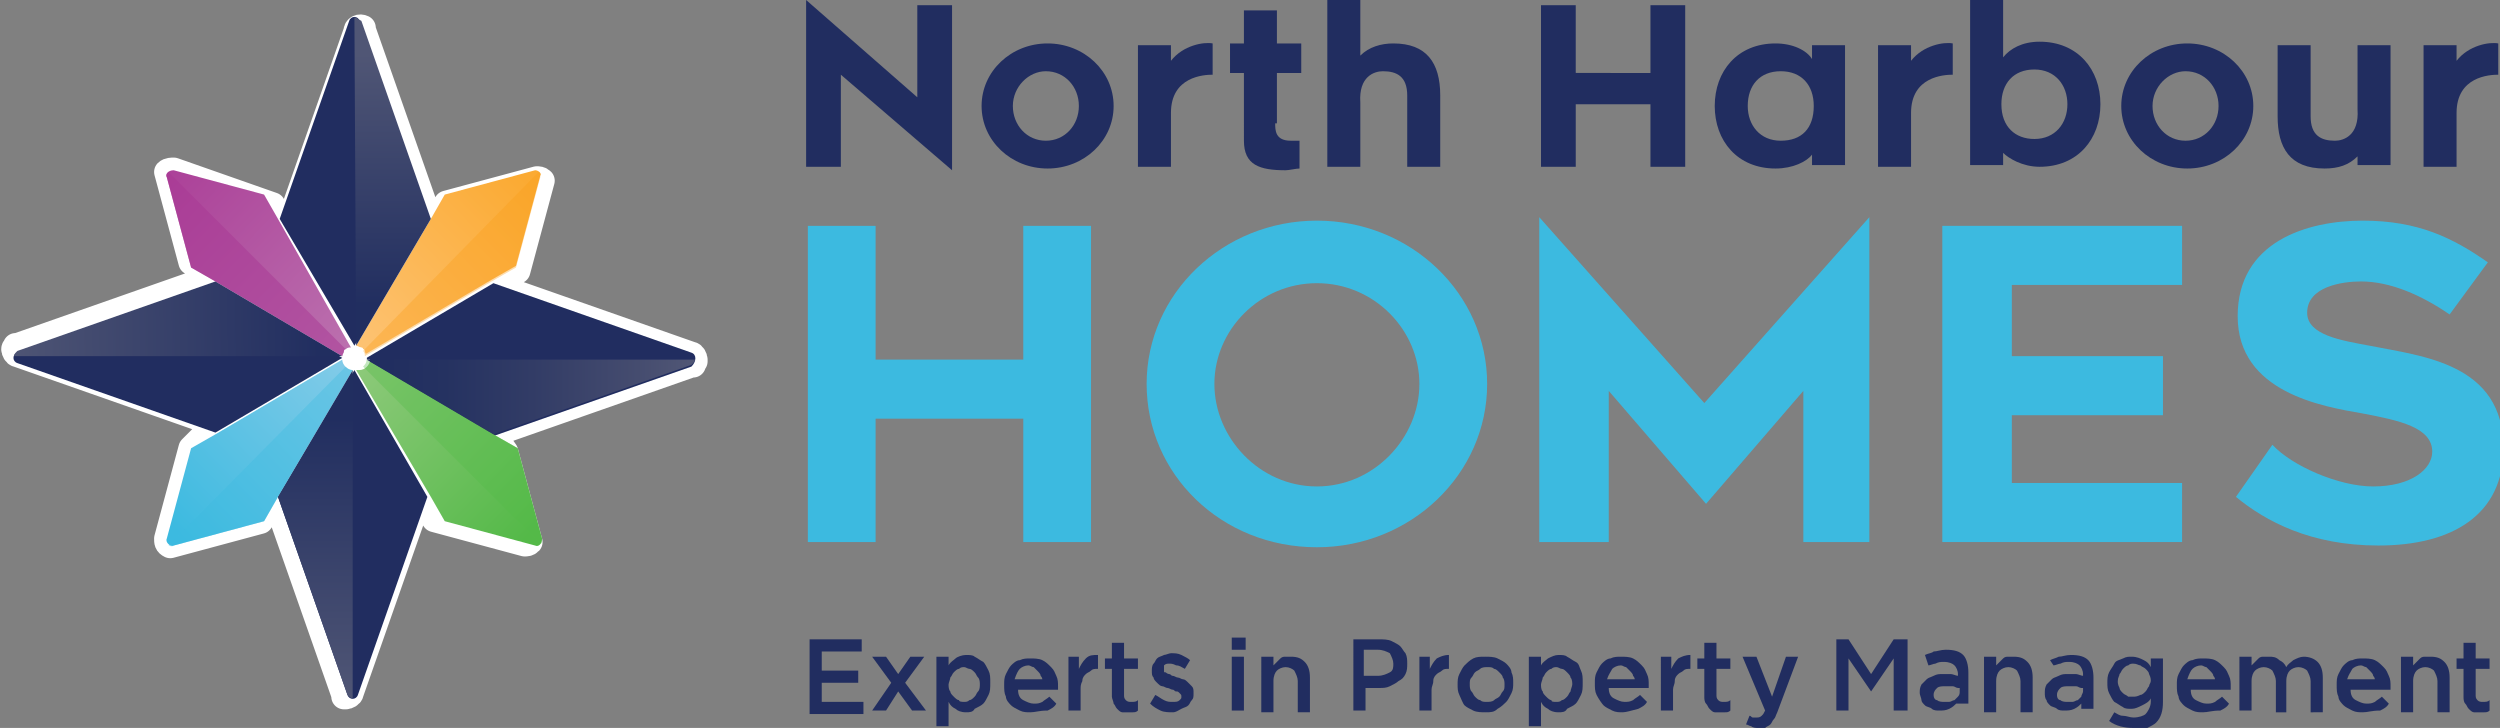 <svg xmlns="http://www.w3.org/2000/svg" xmlns:xlink="http://www.w3.org/1999/xlink" id="Layer_1" x="0px" y="0px" viewBox="0 0 143.9 41.9" style="enable-background:new 0 0 143.9 41.9;" xml:space="preserve"><rect x="0" y="0" width="143.9" height="41.9" fill="#808080" stroke="none"/><style type="text/css">	.st0{fill:#212D60;}	.st1{fill:#3CBAE0;}	.st2{fill:#FFFFFF;stroke:#FFFFFF;stroke-width:1.46;stroke-linecap:round;stroke-linejoin:round;stroke-miterlimit:10;}	.st3{fill:url(#SVGID_1_);}	.st4{fill:url(#SVGID_00000070095171021564224980000013650197613419306384_);}	.st5{fill:url(#SVGID_00000155854540044585184420000008082507408337796514_);}	.st6{fill:url(#SVGID_00000159449770338636545270000004596443157782128815_);}	.st7{fill:#FFFFFF;}	.st8{fill:url(#SVGID_00000038383673194548917280000004538361133257875135_);}	.st9{fill:url(#SVGID_00000019667065280197673410000004947134905210033543_);}	.st10{fill:url(#SVGID_00000168087301853589672460000016459865676863009928_);}	.st11{fill:url(#SVGID_00000031905266343006908140000017849989052080454784_);}	.st12{opacity:0.5;fill:#A93895;}	.st13{opacity:0.35;fill:#F99E1C;}	.st14{opacity:0.35;fill:#3CBAE0;}	.st15{opacity:0.35;fill:#54B948;}</style><g>	<g>		<path class="st0" d="M48.4,9.6h-2V0l6.4,5.6V0.3h2v9.5l-6.4-5.5V9.6z"></path>		<path class="st0" d="M56.5,6.1c0-2,1.7-3.6,3.8-3.6c2.1,0,3.8,1.6,3.8,3.6c0,2-1.7,3.6-3.8,3.6C58.2,9.7,56.5,8.1,56.5,6.1z     M58.3,6.1c0,1.1,0.8,2,1.9,2c1.1,0,1.9-0.9,1.9-2c0-1.1-0.8-2-1.9-2C59.2,4.1,58.3,5,58.3,6.1z"></path>		<path class="st0" d="M67.4,6.5v3.1h-1.9V2.6h1.9v0.9c0.7-0.9,1.9-1.1,2.4-1v1.8C69.3,4.3,67.4,4.4,67.4,6.5z"></path>		<path class="st0" d="M73.4,7.1c0,0.4,0,1,0.9,1c0.2,0,0.4,0,0.5,0v1.6c-0.2,0-0.6,0.1-0.8,0.1c-1.5,0-2.4-0.3-2.4-1.7V4.2h-0.8    V2.5h0.8V0.6h1.9v1.9h1.4v1.7h-1.4V7.1z"></path>		<path class="st0" d="M82.9,5.5v4.1h-1.9V5.5c0-1.1-0.6-1.4-1.4-1.4c-0.5,0-1.4,0.3-1.3,1.8v3.7h-1.9V0h1.9v3.2    c0.5-0.5,1.2-0.7,1.9-0.7C82.1,2.5,82.9,3.6,82.9,5.5z"></path>		<path class="st0" d="M97,9.6h-2V6h-4.3v3.6h-2V0.3h2v3.9H95V0.3h2V9.6z"></path>		<path class="st0" d="M104.3,8.9c-0.3,0.4-1.1,0.8-2.1,0.8c-2.2,0-3.5-1.6-3.5-3.6s1.3-3.6,3.5-3.6c1,0,1.8,0.4,2.1,0.9V2.6h1.9    v6.9h-1.9V8.9z M102.5,4.1c-1.2,0-1.9,0.8-1.9,2c0,1.1,0.7,2,1.9,2c1.2,0,1.9-0.7,1.9-2C104.4,4.9,103.7,4.1,102.5,4.1z"></path>		<path class="st0" d="M110,6.5v3.1h-1.9V2.6h1.9v0.9c0.7-0.9,1.9-1.1,2.4-1v1.8C111.9,4.3,110,4.4,110,6.5z"></path>		<path class="st0" d="M113.4,9.6V0h1.9v3.3c0.4-0.5,1.1-0.9,2.1-0.9c2.2,0,3.5,1.6,3.5,3.6s-1.3,3.6-3.5,3.6c-1,0-1.8-0.5-2.1-0.8    v0.7H113.4z M117.1,8c1.2,0,1.9-0.9,1.9-2c0-1.1-0.7-2-1.9-2c-1.2,0-1.9,0.8-1.9,2C115.2,7.3,116,8,117.1,8z"></path>		<path class="st0" d="M122.1,6.1c0-2,1.7-3.6,3.8-3.6c2.1,0,3.8,1.6,3.8,3.6c0,2-1.7,3.6-3.8,3.6C123.8,9.7,122.1,8.1,122.1,6.1z     M123.9,6.1c0,1.1,0.8,2,1.9,2c1.1,0,1.9-0.9,1.9-2c0-1.1-0.8-2-1.9-2C124.8,4.1,123.9,5,123.9,6.1z"></path>		<path class="st0" d="M131.1,6.7V2.6h1.9v4.1c0,1.1,0.6,1.4,1.4,1.4c0.5,0,1.4-0.3,1.3-1.8V2.6h1.9v6.9h-1.9V9    c-0.5,0.5-1.1,0.7-1.9,0.7C131.8,9.7,131.1,8.5,131.1,6.7z"></path>		<path class="st0" d="M141.4,6.5v3.1h-1.9V2.6h1.9v0.9c0.7-0.9,1.9-1.1,2.4-1v1.8C143.3,4.3,141.4,4.4,141.4,6.5z"></path>	</g>	<g>		<path class="st1" d="M62.8,31.2h-3.9v-7.1h-8.5v7.1h-3.9V13h3.9v7.7h8.5V13h3.9V31.2z"></path>		<path class="st1" d="M66,22.1c0-5.2,4.4-9.4,9.8-9.4c5.4,0,9.8,4.2,9.8,9.4c0,5.2-4.4,9.4-9.8,9.4C70.3,31.5,66,27.3,66,22.1z     M69.9,22.1c0,3.1,2.6,5.9,5.9,5.9c3.3,0,5.9-2.8,5.9-5.9c0-3.1-2.6-5.8-5.9-5.8C72.5,16.3,69.9,19,69.9,22.1z"></path>		<path class="st1" d="M107.8,31.2h-4v-8.7L98.2,29l-5.6-6.5v8.7h-4V12.5l9.5,10.7l9.5-10.7V31.2z"></path>		<path class="st1" d="M115.8,20.5h8.7v3.4h-8.7v3.9h9.8v3.4h-13.8V13h13.8v3.4h-9.8V20.5z"></path>		<path class="st1" d="M136.6,28c2.2,0,3.4-1,3.4-2c0-1.4-1.9-1.8-4-2.2c-2.3-0.4-7.2-1.2-7.2-5.6c0-4.3,4-5.5,7.2-5.5    c3.2,0,5.2,1,7.2,2.4l-2.2,3c-1.6-1.1-3.4-1.9-5.1-1.9c-1.1,0-3.1,0.3-3.1,1.8c0,1.3,2,1.6,3.6,1.9c3,0.6,7.7,1,7.7,5.9    c0,3.8-2.9,5.6-7.2,5.6c-3.9,0-6.5-1.4-8.2-2.8l2.1-3C131.9,26.8,134.6,28,136.6,28z"></path>	</g>	<g>		<path class="st0" d="M46.5,36.8h3.1v0.7h-2.3v1.1h2.1v0.7h-2.1v1.1h2.4v0.7h-3.1V36.8z"></path>		<path class="st0" d="M51.3,39.3l-1.1-1.5H51l0.7,1l0.7-1h0.8l-1.1,1.5l1.2,1.6h-0.8l-0.8-1.1L51,40.9h-0.8L51.3,39.3z"></path>		<path class="st0" d="M53.9,37.8h0.7v0.5c0.1-0.2,0.3-0.3,0.4-0.4s0.4-0.2,0.6-0.2c0.2,0,0.4,0,0.5,0.1c0.2,0.1,0.3,0.2,0.5,0.3    c0.1,0.1,0.2,0.3,0.3,0.5c0.1,0.2,0.1,0.4,0.1,0.7v0c0,0.3,0,0.5-0.1,0.7s-0.2,0.4-0.3,0.5c-0.1,0.1-0.3,0.2-0.5,0.3    C56,41,55.8,41,55.6,41c-0.3,0-0.5-0.1-0.6-0.2c-0.2-0.1-0.3-0.2-0.4-0.4v1.4h-0.7V37.8z M55.5,40.4c0.1,0,0.2,0,0.3-0.1    c0.1,0,0.2-0.1,0.3-0.2c0.1-0.1,0.1-0.2,0.2-0.3s0.1-0.3,0.1-0.4v0c0-0.1,0-0.3-0.1-0.4s-0.1-0.2-0.2-0.3    c-0.1-0.1-0.2-0.2-0.3-0.2c-0.1,0-0.2-0.1-0.3-0.1s-0.2,0-0.3,0.1c-0.1,0-0.2,0.1-0.3,0.2c-0.1,0.1-0.1,0.2-0.2,0.3    c0,0.1-0.1,0.3-0.1,0.4v0c0,0.1,0,0.3,0.1,0.4c0,0.1,0.1,0.2,0.2,0.3c0.1,0.1,0.2,0.2,0.3,0.2C55.2,40.4,55.4,40.4,55.5,40.4z"></path>		<path class="st0" d="M59.3,41c-0.2,0-0.4,0-0.6-0.1c-0.2-0.1-0.4-0.2-0.5-0.3s-0.3-0.3-0.3-0.5c-0.1-0.2-0.1-0.4-0.1-0.7v0    c0-0.2,0-0.4,0.1-0.6c0.1-0.2,0.2-0.4,0.3-0.5s0.3-0.3,0.5-0.3c0.2-0.1,0.4-0.1,0.6-0.1c0.2,0,0.5,0,0.7,0.1    c0.2,0.1,0.3,0.2,0.5,0.4s0.2,0.3,0.3,0.5c0.1,0.2,0.1,0.4,0.1,0.6c0,0,0,0.1,0,0.1s0,0.1,0,0.1h-2.3c0,0.3,0.1,0.5,0.3,0.6    s0.4,0.2,0.6,0.2c0.2,0,0.3,0,0.5-0.1c0.1-0.1,0.3-0.2,0.4-0.3l0.4,0.4c-0.1,0.2-0.3,0.3-0.5,0.4C59.8,40.9,59.6,41,59.3,41z     M60,39.2c0-0.1,0-0.2-0.1-0.3c0-0.1-0.1-0.2-0.2-0.3c-0.1-0.1-0.1-0.1-0.2-0.2c-0.1,0-0.2-0.1-0.3-0.1c-0.2,0-0.4,0.1-0.5,0.2    s-0.2,0.3-0.3,0.6H60z"></path>		<path class="st0" d="M61.4,37.8h0.7v0.7c0.1-0.2,0.2-0.4,0.4-0.6s0.4-0.2,0.7-0.2v0.8h0c-0.2,0-0.3,0-0.4,0.1    c-0.1,0.1-0.2,0.1-0.3,0.2s-0.2,0.2-0.2,0.4c-0.1,0.2-0.1,0.3-0.1,0.5v1.2h-0.7V37.8z"></path>		<path class="st0" d="M65,41c-0.1,0-0.3,0-0.4,0c-0.1,0-0.2-0.1-0.3-0.2c-0.1-0.1-0.1-0.2-0.2-0.3c0-0.1-0.1-0.3-0.1-0.4v-1.6h-0.4    v-0.6h0.4V37h0.7v0.9h0.8v0.6h-0.8V40c0,0.1,0,0.2,0.1,0.3c0.1,0.1,0.2,0.1,0.3,0.1c0.2,0,0.3,0,0.4-0.1v0.6    c-0.1,0.1-0.2,0.1-0.3,0.1C65.3,41,65.2,41,65,41z"></path>		<path class="st0" d="M67.5,41c-0.2,0-0.5,0-0.7-0.1c-0.2-0.1-0.4-0.2-0.6-0.4l0.3-0.5c0.2,0.1,0.3,0.2,0.5,0.3    c0.2,0.1,0.3,0.1,0.5,0.1c0.2,0,0.3,0,0.4-0.1c0.1-0.1,0.1-0.1,0.1-0.2v0c0-0.1,0-0.1-0.1-0.2s-0.1-0.1-0.2-0.1    c-0.1,0-0.1-0.1-0.2-0.1c-0.1,0-0.2-0.1-0.3-0.1c-0.1,0-0.2-0.1-0.3-0.1s-0.2-0.1-0.3-0.2c-0.1-0.1-0.2-0.2-0.2-0.3    c-0.1-0.1-0.1-0.2-0.1-0.4v0c0-0.1,0-0.3,0.1-0.4c0.1-0.1,0.1-0.2,0.2-0.3c0.1-0.1,0.2-0.1,0.4-0.2c0.1,0,0.3-0.1,0.4-0.1    c0.2,0,0.4,0,0.6,0.1c0.2,0.1,0.4,0.2,0.5,0.3l-0.3,0.5c-0.2-0.1-0.3-0.2-0.5-0.2c-0.2-0.1-0.3-0.1-0.4-0.1c-0.1,0-0.2,0-0.3,0.1    C67,38.5,67,38.6,67,38.6v0c0,0.1,0,0.1,0.1,0.1c0,0,0.1,0.1,0.2,0.1c0.1,0,0.1,0.1,0.2,0.1c0.1,0,0.2,0.1,0.3,0.1    c0.1,0,0.2,0.1,0.3,0.1c0.1,0,0.2,0.1,0.3,0.2c0.1,0.1,0.2,0.2,0.2,0.2c0.1,0.1,0.1,0.2,0.1,0.4v0c0,0.2,0,0.3-0.1,0.4    c-0.1,0.1-0.1,0.2-0.2,0.3c-0.1,0.1-0.2,0.1-0.4,0.2S67.7,41,67.5,41z"></path>		<path class="st0" d="M70.9,36.7h0.8v0.7h-0.8V36.7z M70.9,37.8h0.7v3.1h-0.7V37.8z"></path>		<path class="st0" d="M72.6,37.8h0.7v0.5c0.1-0.1,0.1-0.1,0.2-0.2c0.1-0.1,0.1-0.1,0.2-0.2c0.1-0.1,0.2-0.1,0.3-0.1    c0.1,0,0.2,0,0.3,0c0.4,0,0.6,0.1,0.8,0.3c0.2,0.2,0.3,0.5,0.3,0.9v2h-0.7v-1.8c0-0.2-0.1-0.4-0.2-0.6c-0.1-0.1-0.3-0.2-0.5-0.2    c-0.2,0-0.4,0.1-0.5,0.2c-0.1,0.1-0.2,0.3-0.2,0.6v1.8h-0.7V37.8z"></path>		<path class="st0" d="M77.8,36.8h1.6c0.2,0,0.5,0,0.7,0.1c0.2,0.1,0.4,0.2,0.5,0.3c0.1,0.1,0.2,0.3,0.3,0.4    c0.1,0.2,0.1,0.4,0.1,0.6v0c0,0.2,0,0.4-0.1,0.6s-0.2,0.3-0.4,0.4c-0.1,0.1-0.3,0.2-0.5,0.3s-0.4,0.1-0.6,0.1h-0.8v1.3h-0.7V36.8z     M79.3,38.9c0.3,0,0.5-0.1,0.7-0.2c0.2-0.1,0.2-0.3,0.2-0.5v0c0-0.2-0.1-0.4-0.2-0.6c-0.2-0.1-0.4-0.2-0.7-0.2h-0.8v1.5H79.3z"></path>		<path class="st0" d="M81.6,37.8h0.7v0.7c0.1-0.2,0.2-0.4,0.4-0.6c0.2-0.1,0.4-0.2,0.7-0.2v0.8h0c-0.2,0-0.3,0-0.4,0.1    c-0.1,0.1-0.2,0.1-0.3,0.2c-0.1,0.1-0.2,0.2-0.2,0.4s-0.1,0.3-0.1,0.5v1.2h-0.7V37.8z"></path>		<path class="st0" d="M85.5,41c-0.2,0-0.5,0-0.7-0.1c-0.2-0.1-0.4-0.2-0.5-0.3S84.1,40.2,84,40c-0.1-0.2-0.1-0.4-0.1-0.6v0    c0-0.2,0-0.4,0.1-0.6c0.1-0.2,0.2-0.4,0.3-0.5s0.3-0.3,0.5-0.4c0.2-0.1,0.4-0.1,0.7-0.1c0.2,0,0.5,0,0.7,0.1    c0.2,0.1,0.4,0.2,0.5,0.3s0.3,0.3,0.3,0.5c0.1,0.2,0.1,0.4,0.1,0.6v0c0,0.2,0,0.4-0.1,0.6c-0.1,0.2-0.2,0.4-0.3,0.5    s-0.3,0.3-0.5,0.4C86,41,85.8,41,85.5,41z M85.6,40.4c0.1,0,0.3,0,0.4-0.1c0.1-0.1,0.2-0.1,0.3-0.2s0.1-0.2,0.2-0.3    s0.1-0.2,0.1-0.4v0c0-0.1,0-0.3-0.1-0.4c0-0.1-0.1-0.2-0.2-0.3s-0.2-0.2-0.3-0.2c-0.1-0.1-0.2-0.1-0.4-0.1c-0.1,0-0.3,0-0.4,0.1    c-0.1,0.1-0.2,0.1-0.3,0.2s-0.1,0.2-0.2,0.3s-0.1,0.2-0.1,0.4v0c0,0.1,0,0.3,0.1,0.4s0.1,0.2,0.2,0.3s0.2,0.2,0.3,0.2    C85.3,40.4,85.4,40.4,85.6,40.4z"></path>		<path class="st0" d="M88,37.8h0.7v0.5c0.1-0.2,0.3-0.3,0.4-0.4c0.2-0.1,0.4-0.2,0.6-0.2c0.2,0,0.4,0,0.5,0.1    c0.2,0.1,0.3,0.2,0.5,0.3s0.2,0.3,0.3,0.5c0.1,0.2,0.1,0.4,0.1,0.7v0c0,0.3,0,0.5-0.1,0.7c-0.1,0.2-0.2,0.4-0.3,0.5    s-0.3,0.2-0.5,0.3C90.1,41,89.9,41,89.7,41c-0.3,0-0.5-0.1-0.6-0.2c-0.2-0.1-0.3-0.2-0.4-0.4v1.4H88V37.8z M89.6,40.4    c0.1,0,0.2,0,0.3-0.1c0.1,0,0.2-0.1,0.3-0.2c0.1-0.1,0.1-0.2,0.2-0.3c0-0.1,0.1-0.3,0.1-0.4v0c0-0.1,0-0.3-0.1-0.4    c0-0.1-0.1-0.2-0.2-0.3c-0.1-0.1-0.2-0.2-0.3-0.2c-0.1,0-0.2-0.1-0.3-0.1s-0.2,0-0.3,0.1c-0.1,0-0.2,0.1-0.3,0.2    c-0.1,0.1-0.1,0.2-0.2,0.3c0,0.1-0.1,0.3-0.1,0.4v0c0,0.1,0,0.3,0.1,0.4c0,0.1,0.1,0.2,0.2,0.3c0.1,0.1,0.2,0.2,0.3,0.2    C89.3,40.4,89.4,40.4,89.6,40.4z"></path>		<path class="st0" d="M93.4,41c-0.2,0-0.4,0-0.6-0.1c-0.2-0.1-0.4-0.2-0.5-0.3S92,40.2,91.9,40c-0.1-0.2-0.1-0.4-0.1-0.7v0    c0-0.2,0-0.4,0.1-0.6c0.1-0.2,0.2-0.4,0.3-0.5s0.3-0.3,0.5-0.3c0.2-0.1,0.4-0.1,0.6-0.1c0.2,0,0.5,0,0.7,0.1    c0.2,0.1,0.3,0.2,0.5,0.4s0.2,0.3,0.3,0.5c0.1,0.2,0.1,0.4,0.1,0.6c0,0,0,0.1,0,0.1s0,0.1,0,0.1h-2.3c0,0.3,0.1,0.5,0.3,0.6    s0.4,0.2,0.6,0.2c0.2,0,0.3,0,0.5-0.1c0.1-0.1,0.3-0.2,0.4-0.3l0.4,0.4c-0.1,0.2-0.3,0.3-0.5,0.4C93.9,40.9,93.6,41,93.4,41z     M94.1,39.2c0-0.1,0-0.2-0.1-0.3c0-0.1-0.1-0.2-0.2-0.3c-0.1-0.1-0.1-0.1-0.2-0.2c-0.1,0-0.2-0.1-0.3-0.1c-0.2,0-0.4,0.1-0.5,0.2    c-0.1,0.2-0.2,0.3-0.3,0.6H94.1z"></path>		<path class="st0" d="M95.5,37.8h0.7v0.7c0.1-0.2,0.2-0.4,0.4-0.6c0.2-0.1,0.4-0.2,0.7-0.2v0.8h0c-0.2,0-0.3,0-0.4,0.1    c-0.1,0.1-0.2,0.1-0.3,0.2c-0.1,0.1-0.2,0.2-0.2,0.4s-0.1,0.3-0.1,0.5v1.2h-0.7V37.8z"></path>		<path class="st0" d="M99.1,41c-0.1,0-0.2,0-0.4,0c-0.1,0-0.2-0.1-0.3-0.2c-0.1-0.1-0.1-0.2-0.2-0.3s-0.1-0.3-0.1-0.4v-1.6h-0.4    v-0.6h0.4V37h0.7v0.9h0.8v0.6h-0.8V40c0,0.1,0,0.2,0.1,0.3c0.1,0.1,0.2,0.1,0.3,0.1c0.2,0,0.3,0,0.4-0.1v0.6    c-0.1,0.1-0.2,0.1-0.3,0.1S99.2,41,99.1,41z"></path>		<path class="st0" d="M101.2,41.9c-0.1,0-0.3,0-0.4-0.1c-0.1,0-0.2-0.1-0.3-0.1l0.2-0.5c0.1,0,0.1,0.1,0.2,0.1c0.1,0,0.1,0,0.2,0    c0.1,0,0.2,0,0.3-0.1c0.1-0.1,0.1-0.1,0.2-0.3l-1.3-3.1h0.8l0.9,2.3l0.8-2.3h0.7l-1.2,3.2c-0.1,0.2-0.1,0.3-0.2,0.4    c-0.1,0.1-0.1,0.2-0.2,0.3c-0.1,0.1-0.2,0.1-0.3,0.2C101.4,41.9,101.3,41.9,101.2,41.9z"></path>		<path class="st0" d="M105.6,36.8h0.8l1.3,2l1.3-2h0.8v4.1H109v-3l-1.3,1.9h0l-1.3-1.9v3h-0.7V36.8z"></path>		<path class="st0" d="M112.6,40.9v-0.4c-0.1,0.1-0.2,0.2-0.4,0.3c-0.2,0.1-0.4,0.1-0.6,0.1c-0.1,0-0.3,0-0.4-0.1s-0.3-0.1-0.4-0.2    c-0.1-0.1-0.2-0.2-0.2-0.3s-0.1-0.3-0.1-0.4v0c0-0.2,0-0.3,0.1-0.5c0.1-0.1,0.2-0.2,0.3-0.3c0.1-0.1,0.2-0.1,0.4-0.2    s0.3-0.1,0.5-0.1c0.2,0,0.3,0,0.5,0c0.1,0,0.3,0.1,0.4,0.1v-0.1c0-0.2-0.1-0.4-0.2-0.5c-0.1-0.1-0.3-0.2-0.6-0.2    c-0.2,0-0.3,0-0.5,0.1c-0.1,0-0.3,0.1-0.4,0.1l-0.2-0.6c0.2-0.1,0.4-0.1,0.5-0.2c0.2,0,0.4-0.1,0.7-0.1c0.5,0,0.8,0.1,1,0.3    c0.2,0.2,0.3,0.6,0.3,1v1.8H112.6z M112.7,39.6c-0.1,0-0.2-0.1-0.3-0.1s-0.3,0-0.4,0c-0.2,0-0.4,0-0.5,0.1    c-0.1,0.1-0.2,0.2-0.2,0.4v0c0,0.2,0.1,0.3,0.2,0.3c0.1,0.1,0.3,0.1,0.4,0.1c0.1,0,0.2,0,0.3,0c0.1,0,0.2-0.1,0.3-0.1    c0.1-0.1,0.1-0.1,0.2-0.2s0.1-0.2,0.1-0.3V39.6z"></path>		<path class="st0" d="M114.2,37.8h0.7v0.5c0.1-0.1,0.1-0.1,0.2-0.2s0.1-0.1,0.2-0.2s0.2-0.1,0.3-0.1c0.1,0,0.2,0,0.3,0    c0.4,0,0.6,0.1,0.8,0.3c0.2,0.2,0.3,0.5,0.3,0.9v2h-0.7v-1.8c0-0.2-0.1-0.4-0.2-0.6c-0.1-0.1-0.3-0.2-0.5-0.2    c-0.2,0-0.4,0.1-0.5,0.2c-0.1,0.1-0.2,0.3-0.2,0.6v1.8h-0.7V37.8z"></path>		<path class="st0" d="M119.8,40.9v-0.4c-0.1,0.1-0.2,0.2-0.4,0.3c-0.2,0.1-0.4,0.1-0.6,0.1c-0.1,0-0.3,0-0.4-0.1s-0.3-0.1-0.4-0.2    c-0.1-0.1-0.2-0.2-0.2-0.3c-0.1-0.1-0.1-0.3-0.1-0.4v0c0-0.2,0-0.3,0.1-0.5c0.1-0.1,0.2-0.2,0.3-0.3c0.1-0.1,0.2-0.1,0.4-0.2    s0.3-0.1,0.5-0.1c0.2,0,0.3,0,0.5,0c0.1,0,0.3,0.1,0.4,0.1v-0.1c0-0.2-0.1-0.4-0.2-0.5c-0.1-0.1-0.3-0.2-0.6-0.2    c-0.2,0-0.3,0-0.5,0.1c-0.1,0-0.3,0.1-0.4,0.1L118,38c0.2-0.1,0.3-0.1,0.5-0.2c0.2,0,0.4-0.1,0.7-0.1c0.5,0,0.8,0.1,1,0.3    c0.2,0.2,0.3,0.6,0.3,1v1.8H119.8z M119.8,39.6c-0.1,0-0.2-0.1-0.3-0.1s-0.3,0-0.4,0c-0.2,0-0.4,0-0.5,0.1    c-0.1,0.1-0.2,0.2-0.2,0.4v0c0,0.2,0.1,0.3,0.2,0.3c0.1,0.1,0.3,0.1,0.4,0.1c0.1,0,0.2,0,0.3,0c0.1,0,0.2-0.1,0.3-0.1    c0.1-0.1,0.1-0.1,0.2-0.2c0-0.1,0.1-0.2,0.1-0.3V39.6z"></path>		<path class="st0" d="M122.8,41.9c-0.5,0-1-0.1-1.4-0.4l0.3-0.5c0.2,0.1,0.3,0.2,0.5,0.2s0.4,0.1,0.6,0.1c0.3,0,0.6-0.1,0.7-0.2    s0.3-0.4,0.3-0.7v-0.2c-0.1,0.2-0.3,0.3-0.5,0.4s-0.4,0.2-0.6,0.2c-0.2,0-0.4,0-0.5-0.1c-0.2-0.1-0.3-0.2-0.5-0.3    c-0.1-0.1-0.2-0.3-0.3-0.5c-0.1-0.2-0.1-0.4-0.1-0.6v0c0-0.2,0-0.4,0.1-0.6c0.1-0.2,0.2-0.3,0.3-0.5s0.3-0.2,0.5-0.3    c0.2-0.1,0.3-0.1,0.5-0.1c0.3,0,0.5,0.1,0.7,0.2c0.2,0.1,0.3,0.2,0.4,0.4v-0.5h0.7v2.5c0,0.5-0.1,0.9-0.4,1.2    c-0.1,0.1-0.3,0.2-0.5,0.3C123.3,41.9,123.1,41.9,122.8,41.9z M122.8,40.1c0.1,0,0.2,0,0.4-0.1c0.1,0,0.2-0.1,0.3-0.2    c0.1-0.1,0.1-0.2,0.2-0.3c0-0.1,0.1-0.2,0.1-0.3v0c0-0.1,0-0.2-0.1-0.4c0-0.1-0.1-0.2-0.2-0.3c-0.1-0.1-0.2-0.1-0.3-0.2    c-0.1,0-0.2-0.1-0.4-0.1c-0.1,0-0.2,0-0.3,0.1c-0.1,0-0.2,0.1-0.3,0.2c-0.1,0.1-0.1,0.2-0.2,0.3c0,0.1-0.1,0.2-0.1,0.4v0    c0,0.1,0,0.2,0.1,0.4c0,0.1,0.1,0.2,0.2,0.3c0.1,0.1,0.2,0.1,0.3,0.2C122.6,40.1,122.7,40.1,122.8,40.1z"></path>		<path class="st0" d="M126.8,41c-0.2,0-0.4,0-0.6-0.1c-0.2-0.1-0.4-0.2-0.5-0.3s-0.3-0.3-0.3-0.5c-0.1-0.2-0.1-0.4-0.1-0.7v0    c0-0.2,0-0.4,0.1-0.6c0.1-0.2,0.2-0.4,0.3-0.5s0.3-0.3,0.5-0.3c0.2-0.1,0.4-0.1,0.6-0.1c0.2,0,0.5,0,0.7,0.1    c0.2,0.1,0.3,0.2,0.5,0.4s0.2,0.3,0.3,0.5c0.1,0.2,0.1,0.4,0.1,0.6c0,0,0,0.1,0,0.1s0,0.1,0,0.1h-2.3c0,0.3,0.1,0.5,0.3,0.6    s0.4,0.2,0.6,0.2c0.2,0,0.3,0,0.5-0.1c0.1-0.1,0.3-0.2,0.4-0.3l0.4,0.4c-0.1,0.2-0.3,0.3-0.5,0.4C127.3,40.9,127.1,41,126.8,41z     M127.5,39.2c0-0.1,0-0.2-0.1-0.3c0-0.1-0.1-0.2-0.2-0.3c-0.1-0.1-0.1-0.1-0.2-0.2c-0.1,0-0.2-0.1-0.3-0.1c-0.2,0-0.4,0.1-0.5,0.2    s-0.2,0.3-0.3,0.6H127.5z"></path>		<path class="st0" d="M128.9,37.8h0.7v0.5c0.1-0.1,0.1-0.1,0.2-0.2c0.1-0.1,0.1-0.1,0.2-0.2c0.1-0.1,0.2-0.1,0.3-0.1    c0.1,0,0.2,0,0.3,0c0.2,0,0.4,0,0.6,0.2c0.2,0.1,0.3,0.2,0.4,0.4c0.1-0.2,0.3-0.3,0.4-0.4c0.2-0.1,0.4-0.2,0.6-0.2    c0.3,0,0.6,0.1,0.8,0.3c0.2,0.2,0.3,0.5,0.3,0.9v2H133v-1.8c0-0.2-0.1-0.4-0.2-0.6c-0.1-0.1-0.3-0.2-0.5-0.2    c-0.2,0-0.4,0.1-0.5,0.2c-0.1,0.1-0.2,0.3-0.2,0.6v1.8H131v-1.8c0-0.2-0.1-0.4-0.2-0.6c-0.1-0.1-0.3-0.2-0.5-0.2    c-0.2,0-0.4,0.1-0.5,0.2c-0.1,0.1-0.2,0.3-0.2,0.6v1.7h-0.7V37.8z"></path>		<path class="st0" d="M136,41c-0.2,0-0.4,0-0.6-0.1c-0.2-0.1-0.4-0.2-0.5-0.3s-0.3-0.3-0.3-0.5c-0.1-0.2-0.1-0.4-0.1-0.7v0    c0-0.2,0-0.4,0.1-0.6c0.1-0.2,0.2-0.4,0.3-0.5s0.3-0.3,0.5-0.3c0.2-0.1,0.4-0.1,0.6-0.1c0.2,0,0.5,0,0.7,0.1    c0.2,0.1,0.3,0.2,0.5,0.4s0.2,0.3,0.3,0.5c0.1,0.2,0.1,0.4,0.1,0.6c0,0,0,0.1,0,0.1s0,0.1,0,0.1h-2.3c0,0.3,0.1,0.5,0.3,0.6    s0.4,0.2,0.6,0.2c0.2,0,0.3,0,0.5-0.1c0.1-0.1,0.3-0.2,0.4-0.3l0.4,0.4c-0.1,0.2-0.3,0.3-0.5,0.4C136.5,40.9,136.3,41,136,41z     M136.7,39.2c0-0.1,0-0.2-0.1-0.3c0-0.1-0.1-0.2-0.2-0.3c-0.1-0.1-0.1-0.1-0.2-0.2c-0.1,0-0.2-0.1-0.3-0.1c-0.2,0-0.4,0.1-0.5,0.2    c-0.1,0.2-0.2,0.3-0.3,0.6H136.7z"></path>		<path class="st0" d="M138.2,37.8h0.7v0.5c0.1-0.1,0.1-0.1,0.2-0.2s0.1-0.1,0.2-0.2s0.2-0.1,0.3-0.1c0.1,0,0.2,0,0.3,0    c0.4,0,0.6,0.1,0.8,0.3c0.2,0.2,0.3,0.5,0.3,0.9v2h-0.7v-1.8c0-0.2-0.1-0.4-0.2-0.6c-0.1-0.1-0.3-0.2-0.5-0.2    c-0.2,0-0.4,0.1-0.5,0.2c-0.1,0.1-0.2,0.3-0.2,0.6v1.8h-0.7V37.8z"></path>		<path class="st0" d="M142.8,41c-0.1,0-0.2,0-0.4,0c-0.1,0-0.2-0.1-0.3-0.2c-0.1-0.1-0.1-0.2-0.2-0.3s-0.1-0.3-0.1-0.4v-1.6h-0.4    v-0.6h0.4V37h0.7v0.9h0.8v0.6h-0.8V40c0,0.1,0,0.2,0.1,0.3c0.1,0.1,0.2,0.1,0.3,0.1c0.2,0,0.3,0,0.4-0.1v0.6    c-0.1,0.1-0.2,0.1-0.3,0.1S143,41,142.8,41z"></path>	</g>	<g>		<path class="st2" d="M40,20.8C40,20.8,40,20.8,40,20.8C40,20.8,40,20.7,40,20.8C40,20.7,40,20.7,40,20.8c0-0.1,0-0.1,0-0.1    c0,0,0,0,0,0l0,0c0-0.1-0.1-0.3-0.2-0.3l-11.4-4l1.4-0.8l1.4-5.2c0,0,0,0,0,0c0,0,0,0,0,0c0,0,0,0,0,0c0,0,0,0,0,0c0,0,0,0,0,0    c0,0,0,0,0,0c0,0,0,0,0,0c0,0,0,0,0,0c0,0,0,0,0,0c0,0,0,0,0,0c0,0,0,0,0,0c0,0,0,0,0,0c0,0,0,0,0,0c0,0,0,0,0,0c0,0,0,0,0,0    c0,0,0,0,0,0l0,0c-0.1-0.1-0.2-0.1-0.3-0.1l-5.2,1.4l-0.8,1.4l-4-11.4c0,0,0,0,0-0.1c0,0,0,0,0,0c0,0,0,0,0,0c0,0,0,0,0,0    c0,0,0,0,0,0c0,0,0,0,0,0c0,0,0,0,0,0c0,0,0,0,0,0c0,0,0,0,0,0c0,0,0,0,0,0c-0.2-0.1-0.4,0-0.4,0.2l-4,11.4l-0.8-1.4L10,9.8    c-0.1,0-0.3,0-0.4,0.1c0,0,0,0,0,0c0,0,0,0,0,0c0,0,0,0,0,0c0,0,0,0,0,0c0,0,0,0,0,0c0,0,0,0,0,0c0,0,0,0,0,0c0,0,0,0,0,0    c0,0,0,0,0,0c0,0,0,0,0,0c0,0,0,0,0,0c0,0,0,0,0,0l1.4,5.2l1.4,0.8l-11.4,4c0,0,0,0-0.1,0c0,0,0,0,0,0c0,0,0,0,0,0c0,0,0,0,0,0    c0,0,0,0,0,0c0,0,0,0,0,0c0,0,0,0,0,0c0,0.1-0.1,0.1-0.1,0.2c0,0,0,0,0,0l0,0c0,0.1,0.1,0.3,0.2,0.3l11.4,4L11,25.8L9.6,31    c0,0.2,0,0.3,0.2,0.4c0,0,0,0,0,0c0,0,0,0,0,0c0,0,0,0,0,0c0,0,0,0,0,0c0,0,0,0,0,0c0,0,0,0,0,0c0,0,0,0,0,0c0,0,0,0,0,0    c0,0,0,0,0,0c0,0,0,0,0,0c0,0,0,0,0,0l5.2-1.4l0.8-1.4l4,11.4c0,0,0,0,0,0.1c0,0,0,0,0,0c0,0,0,0,0,0c0,0,0,0,0,0c0,0,0,0,0,0    c0,0,0,0,0,0c0,0,0,0,0,0c0,0,0,0,0,0c0,0,0,0,0,0c0,0,0.1,0,0.1,0c0,0,0,0,0,0l0,0c0.1,0,0.3-0.1,0.3-0.2l4-11.4l0.8,1.4l5.2,1.4    c0.1,0,0.2,0,0.3-0.1c0,0,0,0,0,0c0,0,0,0,0,0c0,0,0,0,0,0c0,0,0,0,0,0c0,0,0,0,0,0c0,0,0,0,0,0c0,0,0,0,0,0c0,0,0,0,0,0    c0,0,0,0,0,0c0,0,0,0,0,0c0,0,0,0,0,0c0,0,0,0,0,0c0,0,0,0,0,0c0,0,0,0,0,0l-1.4-5.2L28.4,25l11.4-4c0,0,0,0,0.1,0c0,0,0,0,0,0    c0,0,0,0,0,0C39.9,20.9,39.9,20.9,40,20.8C39.9,20.9,39.9,20.9,40,20.8C39.9,20.8,39.9,20.8,40,20.8C40,20.8,40,20.8,40,20.8    C40,20.8,40,20.8,40,20.8z"></path>		<path class="st0" d="M19.7,20.6C19.7,20.6,19.7,20.6,19.7,20.6l-7.3-4.3l-11.4,4c-0.3,0.1-0.3,0.5,0,0.6l11.4,4L19.7,20.6    C19.7,20.7,19.7,20.7,19.7,20.6z"></path>		<path class="st0" d="M20.4,21.3C20.3,21.3,20.3,21.3,20.4,21.3L16,28.6l4,11.4c0.1,0.3,0.5,0.3,0.6,0l4-11.4L20.4,21.3    C20.4,21.3,20.4,21.3,20.4,21.3z"></path>		<path class="st0" d="M20.4,19.9C20.4,19.9,20.4,19.9,20.4,19.9l4.3-7.3l-4-11.4c-0.1-0.3-0.5-0.3-0.6,0l-4,11.4L20.4,19.9    C20.3,19.9,20.3,19.9,20.4,19.9z"></path>		<path class="st0" d="M39.8,20.3l-11.4-4l-7.3,4.3c0,0,0,0.1,0,0.1c0,0,0,0.1,0,0.1l7.3,4.3l11.4-4C40.1,20.8,40.1,20.4,39.8,20.3z    "></path>		<linearGradient id="SVGID_1_" gradientUnits="userSpaceOnUse" x1="10.256" y1="30.652" x2="20.13" y2="21.102">			<stop offset="0" style="stop-color:#3CBAE0"></stop>			<stop offset="1" style="stop-color:#82CBE8"></stop>		</linearGradient>		<path class="st3" d="M19.7,20.7L12.4,25L11,25.8L9.6,31c-0.1,0.2,0.2,0.5,0.4,0.4l5.2-1.4l0.8-1.4l4.3-7.3    C20,21.3,19.7,21,19.7,20.7z"></path>					<linearGradient id="SVGID_00000085212029582449972420000006290356650509475200_" gradientUnits="userSpaceOnUse" x1="30.526" y1="10.507" x2="21.084" y2="19.841">			<stop offset="0" style="stop-color:#FBAA32"></stop>			<stop offset="1" style="stop-color:#FDC271"></stop>		</linearGradient>		<path style="fill:url(#SVGID_00000085212029582449972420000006290356650509475200_);" d="M30.8,9.8l-5.2,1.4l-0.8,1.4l-4.3,7.3    c0.1,0,0.2,0.1,0.3,0.1c0.1,0,0.1,0.1,0.1,0.1c0.1,0.1,0.1,0.2,0.1,0.3l7.3-4.3l1.4-0.8l1.4-5.2C31.2,10,31,9.8,30.8,9.8z"></path>					<linearGradient id="SVGID_00000086690101678950874750000005643065946745372812_" gradientUnits="userSpaceOnUse" x1="30.544" y1="30.712" x2="20.779" y2="21.216">			<stop offset="3.115017e-07" style="stop-color:#54B948"></stop>			<stop offset="1" style="stop-color:#8CC979"></stop>		</linearGradient>		<path style="fill:url(#SVGID_00000086690101678950874750000005643065946745372812_);" d="M31.2,31l-1.4-5.2L28.4,25l-7.3-4.3    c0,0.3-0.3,0.6-0.6,0.6l4.3,7.3l0.8,1.4l5.2,1.4C31,31.5,31.2,31.3,31.2,31z"></path>					<linearGradient id="SVGID_00000154386045467307852130000005860732977076224948_" gradientUnits="userSpaceOnUse" x1="7.901" y1="8.348" x2="20.058" y2="20.038">			<stop offset="0" style="stop-color:#A93995"></stop>			<stop offset="1" style="stop-color:#BB70AE"></stop>		</linearGradient>		<path style="fill:url(#SVGID_00000154386045467307852130000005860732977076224948_);" d="M16,12.6l-0.8-1.4L10,9.8    C9.7,9.8,9.5,10,9.6,10.2l1.4,5.2l1.4,0.8l7.3,4.3c0-0.1,0.1-0.2,0.1-0.3c0-0.1,0.1-0.1,0.1-0.1c0.1-0.1,0.2-0.1,0.3-0.1L16,12.6z    "></path>		<path class="st7" d="M21.1,20.5c0-0.1-0.1-0.2-0.1-0.3c0-0.1-0.1-0.1-0.1-0.1c-0.1-0.1-0.2-0.1-0.3-0.1c0,0-0.1,0-0.1,0    c0,0-0.1,0-0.1,0c-0.1,0-0.2,0.1-0.3,0.1c-0.1,0-0.1,0.1-0.1,0.1c-0.1,0.1-0.1,0.2-0.1,0.3c0,0,0,0.1,0,0.1c0,0,0,0.1,0,0.1    c0,0.3,0.3,0.6,0.6,0.6c0,0,0.1,0,0.1,0c0,0,0.1,0,0.1,0c0.3,0,0.6-0.3,0.6-0.6C21.1,20.7,21.1,20.7,21.1,20.5    C21.1,20.6,21.1,20.6,21.1,20.5z"></path>					<linearGradient id="SVGID_00000174574394279393853480000011461072111487123072_" gradientUnits="userSpaceOnUse" x1="22.276" y1="22.798" x2="39.678" y2="22.798">			<stop offset="0" style="stop-color:#212E60"></stop>			<stop offset="0.192" style="stop-color:#253261"></stop>			<stop offset="0.481" style="stop-color:#323C66"></stop>			<stop offset="0.829" style="stop-color:#454C6F"></stop>			<stop offset="1" style="stop-color:#505675"></stop>		</linearGradient>		<path style="fill:url(#SVGID_00000174574394279393853480000011461072111487123072_);" d="M21.1,20.7l7.3,4.3l11.4-4    c0.1-0.1,0.2-0.2,0.2-0.3L21.1,20.7C21.1,20.7,21.1,20.7,21.1,20.7z"></path>					<linearGradient id="SVGID_00000104693076918281364350000010021238853408929951_" gradientUnits="userSpaceOnUse" x1="18.201" y1="24.09" x2="18.201" y2="40.212">			<stop offset="0" style="stop-color:#212E60"></stop>			<stop offset="1" style="stop-color:#505675"></stop>		</linearGradient>		<path style="fill:url(#SVGID_00000104693076918281364350000010021238853408929951_);" d="M20.3,21.3L16,28.6l4,11.4    c0.1,0.1,0.2,0.2,0.3,0.2L20.3,21.3C20.3,21.3,20.3,21.3,20.3,21.3z"></path>					<linearGradient id="SVGID_00000158015576903952282670000010887437661806061441_" gradientUnits="userSpaceOnUse" x1="18.335" y1="18.409" x2="-0.127" y2="18.744">			<stop offset="0" style="stop-color:#212E60"></stop>			<stop offset="0.991" style="stop-color:#505675"></stop>		</linearGradient>		<path style="fill:url(#SVGID_00000158015576903952282670000010887437661806061441_);" d="M19.7,20.5l-7.3-4.3l-11.4,4    c-0.1,0.1-0.2,0.2-0.2,0.3L19.7,20.5C19.7,20.6,19.7,20.6,19.7,20.5z"></path>					<linearGradient id="SVGID_00000146478386441146010750000010062093087348468637_" gradientUnits="userSpaceOnUse" x1="22.545" y1="17.601" x2="22.545" y2="3.102">			<stop offset="2.808992e-03" style="stop-color:#212E60"></stop>			<stop offset="1" style="stop-color:#505675"></stop>		</linearGradient>		<path style="fill:url(#SVGID_00000146478386441146010750000010062093087348468637_);" d="M20.5,19.9l4.3-7.3l-4-11.4    C20.6,1.1,20.5,1,20.4,1L20.5,19.9C20.4,19.9,20.4,19.9,20.5,19.9z"></path>		<path class="st12" d="M9.6,10.2l1.4,5.2l1.4,0.8l7.3,4.3c0-0.1,0.1-0.2,0.1-0.3c0,0,0-0.1,0.1-0.1L9.7,9.9    C9.6,10,9.5,10.1,9.6,10.2z"></path>		<path class="st13" d="M20.9,20.2c0.1,0.1,0.1,0.2,0.1,0.3l7.3-4.3l1.4-0.8l1.4-5.2c0-0.1,0-0.3-0.1-0.3L20.9,20.2    C20.9,20.2,20.9,20.2,20.9,20.2z"></path>		<path class="st14" d="M10,31.4l5.2-1.4l0.8-1.4l4.3-7.3c-0.2,0-0.3-0.1-0.4-0.2L9.7,31.4C9.7,31.4,9.9,31.5,10,31.4z"></path>		<path class="st15" d="M31.2,31l-1.4-5.2L28.4,25l-7.3-4.3c0,0.2-0.1,0.3-0.2,0.4l10.2,10.2C31.2,31.3,31.2,31.2,31.2,31z"></path>	</g></g><g></g><g></g><g></g><g></g><g></g><g></g></svg>
